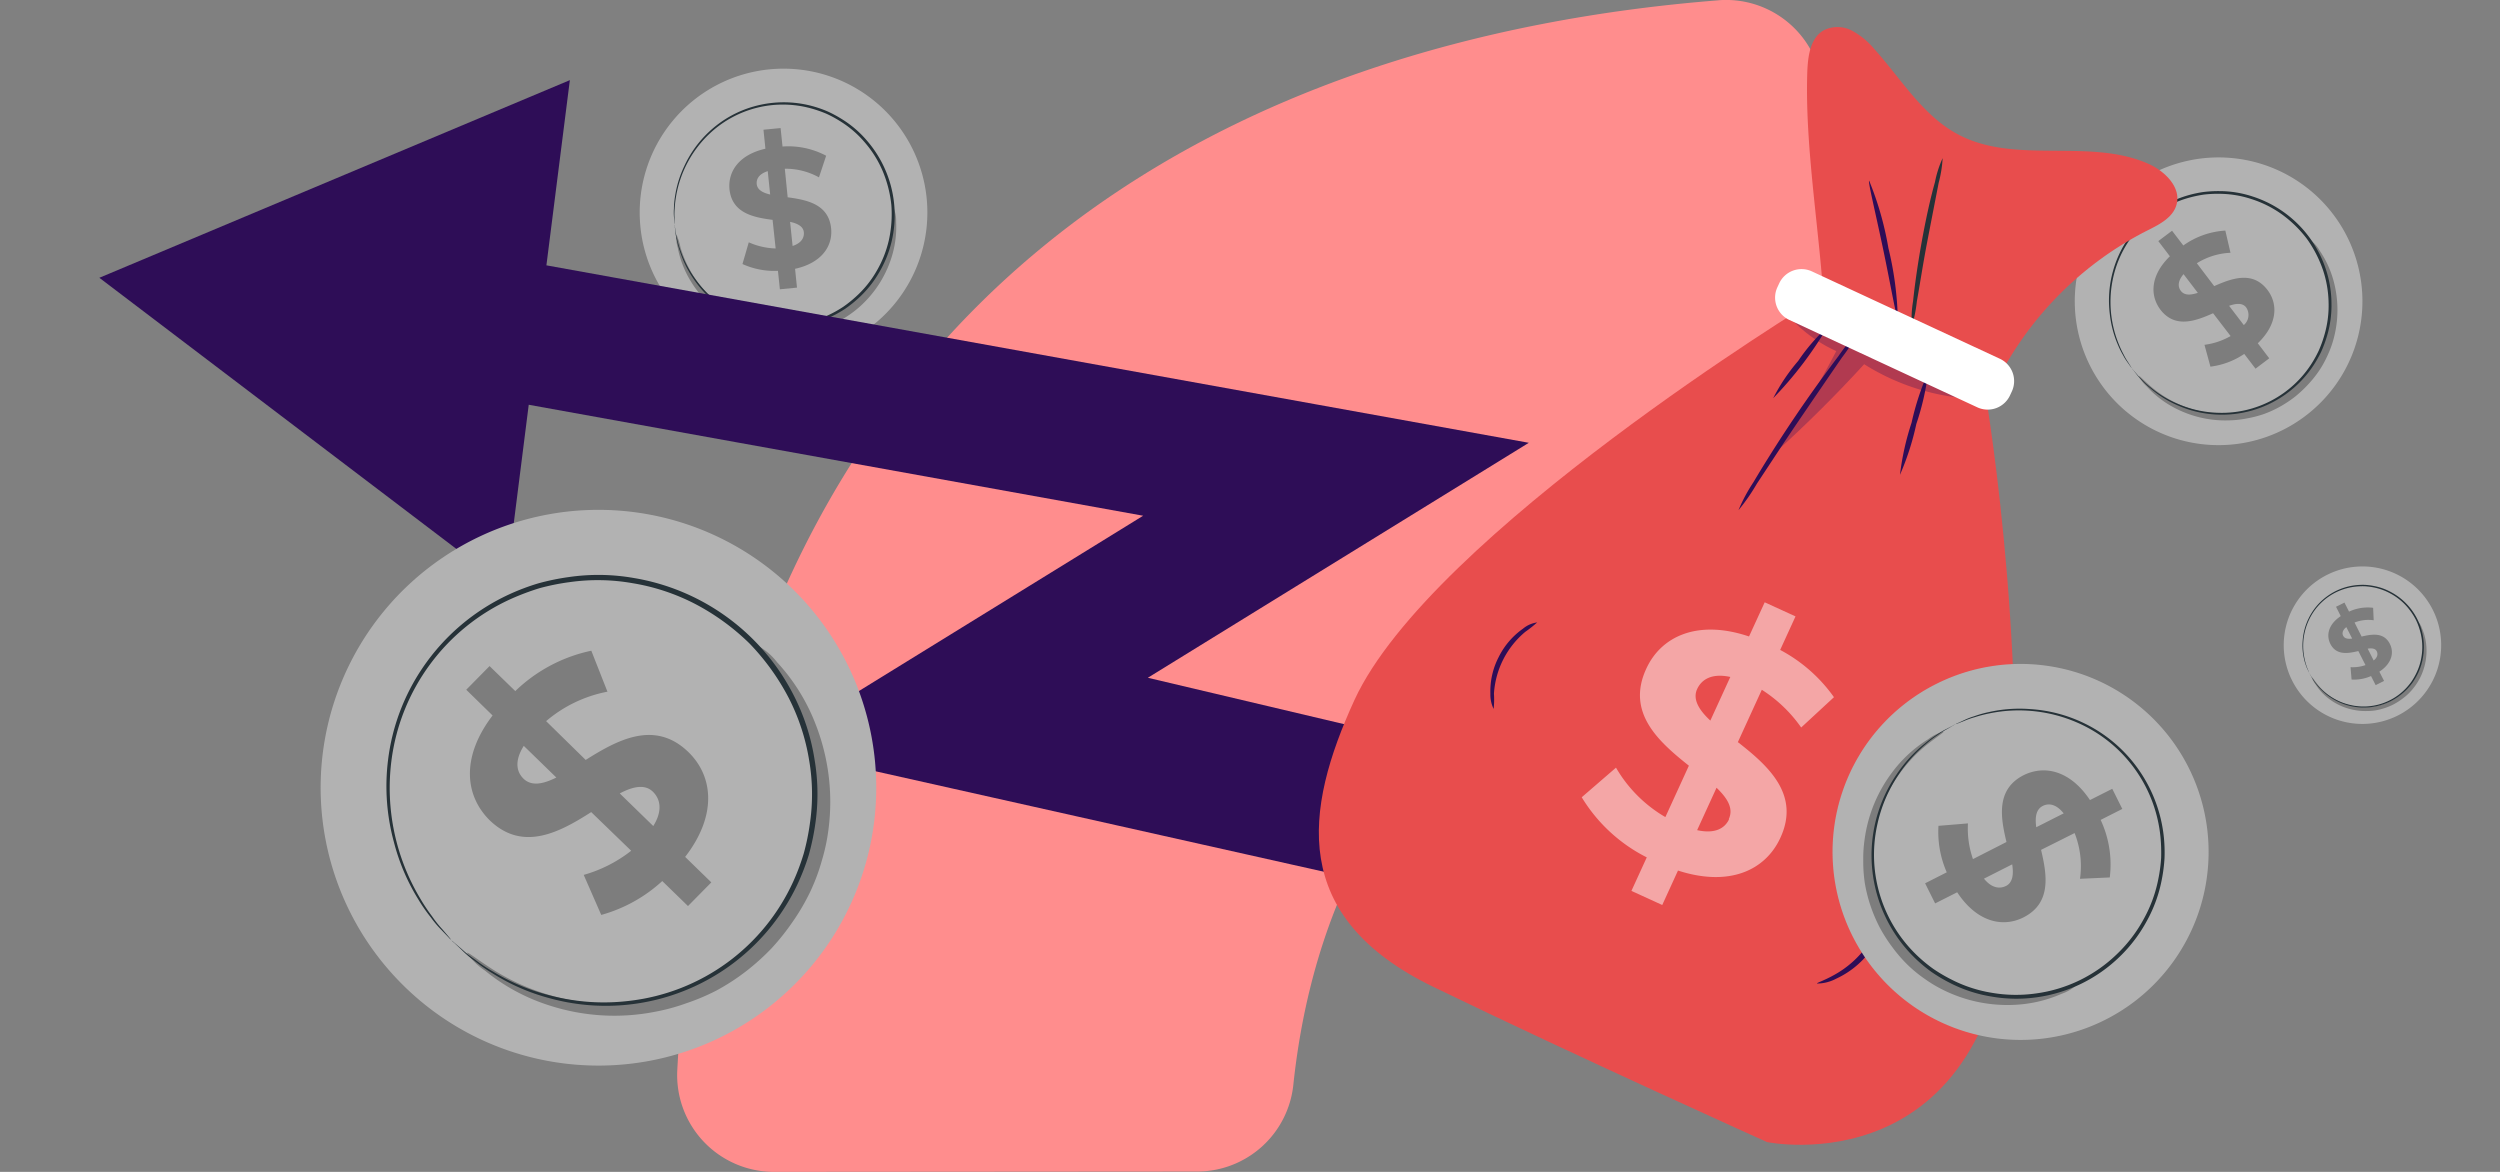 <svg id="Grupo_58247" data-name="Grupo 58247" xmlns="http://www.w3.org/2000/svg" xmlns:xlink="http://www.w3.org/1999/xlink" width="318.999" height="149.531" viewBox="0 0 318.999 149.531">
  <rect x="0" y="0" width="318.999" height="149.531" fill="#808080" stroke="none"/>
  <defs>
    <clipPath id="clip-path">
      <rect id="Rectángulo_13271" data-name="Rectángulo 13271" width="318.999" height="149.531" rx="20" fill="none"/>
    </clipPath>
    <clipPath id="clip-path-2">
      <rect id="Rectángulo_13267" data-name="Rectángulo 13267" width="15.427" height="17.619" fill="none"/>
    </clipPath>
    <clipPath id="clip-path-3">
      <rect id="Rectángulo_13268" data-name="Rectángulo 13268" width="25.353" height="22.997" fill="none"/>
    </clipPath>
    <clipPath id="clip-path-4">
      <rect id="Rectángulo_13269" data-name="Rectángulo 13269" width="13.01" height="20.57" fill="none"/>
    </clipPath>
    <clipPath id="clip-path-5">
      <rect id="Rectángulo_13270" data-name="Rectángulo 13270" width="28.069" height="16.098" fill="none"/>
    </clipPath>
    <clipPath id="clip-path-6">
      <path id="Trazado_84815" data-name="Trazado 84815" d="M252.957,1830.269c-22.636,1.789-46.425,7.243-67.534,18.86-6.312,3.474-26.128-1.09-48.954-5.656-26.682-5.337-57.48-10.674-75.628-3.169-56.333,23.294,9.219,72.866,5.944,78.973-1.28,2.389,14.745-.547,31.088-3.483,16.841-3.026,34.021-6.051,32.958-3.252-5.814,15.287-9.59,33.211-10.709,54.178a12.351,12.351,0,0,0,12.309,13.041h.011l54.034-.043a12.354,12.354,0,0,0,12.253-11.1c3.735-35.241,25.326-58.318,57.378-64.34a12.363,12.363,0,0,0,10.128-12.113l.053-49.594a12.341,12.341,0,0,0-12.338-12.346q-.493,0-.993.039" transform="translate(-37.899 -1830.23)" fill="none"/>
    </clipPath>
    <clipPath id="clip-path-8">
      <rect id="Rectángulo_13272" data-name="Rectángulo 13272" width="31.274" height="33.709" fill="none"/>
    </clipPath>
    <clipPath id="clip-path-9">
      <rect id="Rectángulo_13273" data-name="Rectángulo 13273" width="46.363" height="47.294" fill="none"/>
    </clipPath>
    <clipPath id="clip-path-10">
      <rect id="Rectángulo_13274" data-name="Rectángulo 13274" width="32.187" height="38.624" fill="none"/>
    </clipPath>
    <clipPath id="clip-path-11">
      <rect id="Rectángulo_13275" data-name="Rectángulo 13275" width="25.37" height="17.03" fill="none"/>
    </clipPath>
    <clipPath id="clip-path-12">
      <rect id="Rectángulo_13276" data-name="Rectángulo 13276" width="25.159" height="19.378" fill="none"/>
    </clipPath>
    <clipPath id="clip-path-13">
      <rect id="Rectángulo_13277" data-name="Rectángulo 13277" width="27.283" height="34.901" fill="none"/>
    </clipPath>
    <clipPath id="clip-path-14">
      <rect id="Rectángulo_13278" data-name="Rectángulo 13278" width="8.115" height="10.536" fill="none"/>
    </clipPath>
    <clipPath id="clip-path-15">
      <rect id="Rectángulo_13279" data-name="Rectángulo 13279" width="14.615" height="11.425" fill="none"/>
    </clipPath>
  </defs>
  <g id="Grupo_58102" data-name="Grupo 58102" transform="translate(0)">
    <g id="Grupo_58101" data-name="Grupo 58101" clip-path="url(#clip-path)">
      <path id="Trazado_84805" data-name="Trazado 84805" d="M302.873,1879.674a18.352,18.352,0,1,1,25.676,3.791l-.035.026a18.333,18.333,0,0,1-25.642-3.817" transform="translate(-34.514 -1830.293)" fill="#b2b2b2"/>
      <g id="Grupo_58091" data-name="Grupo 58091" transform="translate(274.783 29.421)" opacity="0.3">
        <g id="Grupo_58090" data-name="Grupo 58090">
          <g id="Grupo_58089" data-name="Grupo 58089" clip-path="url(#clip-path-2)">
            <path id="Trazado_84806" data-name="Trazado 84806" d="M311.418,1863.021l-1.474-1.936,1.753-1.322,1.439,1.882a10.287,10.287,0,0,1,5.36-1.9l.659,2.833a8.785,8.785,0,0,0-4.293,1.333l2.211,2.918c2.276-1,4.909-1.974,6.79.478,1.4,1.83,1.268,4.422-1.225,6.817l1.462,1.918-1.752,1.322-1.439-1.882a9.831,9.831,0,0,1-4.314,1.624l-.76-2.786a9.044,9.044,0,0,0,3.336-1.118l-2.238-2.912c-2.259,1.013-4.863,1.962-6.72-.454-1.384-1.855-1.258-4.41,1.206-6.812m7.56,6.322,1.874,2.454a1.693,1.693,0,0,0,.3-2.252C320.72,1868.974,319.925,1869.006,318.979,1869.343Zm-6.152-1.9c.452.581,1.212.551,2.159.242l-1.821-2.384C312.441,1866.151,312.4,1866.895,312.827,1867.448Z" transform="translate(-309.328 -1859.743)"/>
          </g>
        </g>
      </g>
      <g id="Grupo_58094" data-name="Grupo 58094" transform="translate(272.903 30.657)" opacity="0.3">
        <g id="Grupo_58093" data-name="Grupo 58093">
          <g id="Grupo_58092" data-name="Grupo 58092" clip-path="url(#clip-path-3)">
            <path id="Trazado_84807" data-name="Trazado 84807" d="M307.442,1878.289c.07-.053.482.406,1.3,1.136a14.658,14.658,0,0,0,3.848,2.493,14.254,14.254,0,0,0,3,.946,14.031,14.031,0,0,0,3.584.214,13.577,13.577,0,0,0,5.739-1.708,14.4,14.4,0,0,0,1.785-1.2,15.6,15.6,0,0,0,1.582-1.466,13.473,13.473,0,0,0,1.3-1.644,13.711,13.711,0,0,0,1.708-3.567,14.06,14.06,0,0,0,.616-3.542,14.364,14.364,0,0,0-1.748-7.455,8.143,8.143,0,0,1-.8-1.518,4.123,4.123,0,0,1,1.157,1.307,12.863,12.863,0,0,1,1.917,4.392,14.1,14.1,0,0,1-.167,7.044,12.776,12.776,0,0,1-.729,1.957,13.13,13.13,0,0,1-1.048,1.908,14.188,14.188,0,0,1-1.4,1.762,15.689,15.689,0,0,1-1.684,1.583,15.293,15.293,0,0,1-1.937,1.286,14.266,14.266,0,0,1-2.055.939,13.849,13.849,0,0,1-2.114.549,12.93,12.93,0,0,1-2.073.252,13.938,13.938,0,0,1-6.961-1.46,12.822,12.822,0,0,1-3.813-2.873,4.218,4.218,0,0,1-1-1.339" transform="translate(-307.442 -1860.983)"/>
          </g>
        </g>
      </g>
      <path id="Trazado_84808" data-name="Trazado 84808" d="M306.535,1877.3l.156.169.44.508a6.677,6.677,0,0,0,.744.791,10.338,10.338,0,0,0,1.1.994,13.686,13.686,0,0,0,3.464,2.091,14,14,0,0,0,5.183,1.127,13.6,13.6,0,0,0,11.832-6.227,14.494,14.494,0,0,0,.95-1.721,15.21,15.21,0,0,0,.693-1.906,13.268,13.268,0,0,0,.558-4.142,13.868,13.868,0,0,0-.73-4.261,15.358,15.358,0,0,0-2.048-3.953,15.2,15.2,0,0,0-3.184-3.112,13.886,13.886,0,0,0-3.866-1.944,13.2,13.2,0,0,0-4.117-.677,14.78,14.78,0,0,0-2.026.107,16.534,16.534,0,0,0-1.945.422,13.611,13.611,0,0,0-9.386,9.426,14.231,14.231,0,0,0,.533,9.23,12.488,12.488,0,0,0,.627,1.34,7.483,7.483,0,0,0,.545.941l.358.57.113.194a.727.727,0,0,1-.144-.178l-.388-.549a6.666,6.666,0,0,1-.576-.926,10.832,10.832,0,0,1-.662-1.338,13.61,13.61,0,0,1-1.029-3.96,14.037,14.037,0,0,1,.408-5.4,13.936,13.936,0,0,1,9.538-9.674,14.592,14.592,0,0,1,1.984-.432,15.385,15.385,0,0,1,2.066-.118,13.54,13.54,0,0,1,4.223.684,14.544,14.544,0,0,1,9.336,9.228,14.13,14.13,0,0,1,.737,4.364,13.633,13.633,0,0,1-.576,4.237,16,16,0,0,1-.722,1.955,15.015,15.015,0,0,1-.994,1.767,13.991,13.991,0,0,1-17.345,5.1,13.589,13.589,0,0,1-3.469-2.166,10.678,10.678,0,0,1-1.091-1.023,6.49,6.49,0,0,1-.718-.826l-.417-.528a.873.873,0,0,1-.153-.183" transform="translate(-34.527 -1830.307)" fill="#263238"/>
      <path id="Trazado_84809" data-name="Trazado 84809" d="M253.215,1830.269c-59.7,4.719-127.414,34.926-132.836,136.45a12.352,12.352,0,0,0,12.321,13.042l54.035-.043a12.353,12.353,0,0,0,12.252-11.1c3.734-35.242,25.326-58.318,57.378-64.34a12.361,12.361,0,0,0,10.127-12.113l.054-49.594a12.342,12.342,0,0,0-13.331-12.306" transform="translate(-33.954 -1830.23)" fill="#ff8d8d"/>
      <path id="Trazado_84810" data-name="Trazado 84810" d="M115.639,1859.019a18.353,18.353,0,1,1,19.925,16.632l-.044,0a18.333,18.333,0,0,1-19.882-16.636" transform="translate(-33.939 -1830.257)" fill="#b2b2b2"/>
      <g id="Grupo_58097" data-name="Grupo 58097" transform="translate(93.063 16.339)" opacity="0.3">
        <g id="Grupo_58096" data-name="Grupo 58096">
          <g id="Grupo_58095" data-name="Grupo 58095" clip-path="url(#clip-path-4)">
            <path id="Trazado_84811" data-name="Trazado 84811" d="M131.641,1849.254l-.247-2.421,2.185-.212.245,2.356a10.286,10.286,0,0,1,5.567,1.175l-.916,2.76a8.787,8.787,0,0,0-4.357-1.1l.364,3.643c2.464.331,5.218.877,5.543,3.951.237,2.292-1.226,4.434-4.6,5.176l.246,2.4-2.184.213-.246-2.358a9.831,9.831,0,0,1-4.528-.865l.805-2.773a9.036,9.036,0,0,0,3.429.787l-.39-3.652c-2.455-.314-5.172-.863-5.5-3.894-.212-2.3,1.228-4.419,4.583-5.182m3.151,9.338.319,3.072c1.116-.368,1.505-1.049,1.433-1.763S135.776,1858.8,134.792,1858.592Zm-4.259-4.826c.082.732.747,1.1,1.716,1.334l-.31-2.985C130.881,1852.458,130.461,1853.073,130.533,1853.766Z" transform="translate(-127.038 -1846.62)"/>
          </g>
        </g>
      </g>
      <g id="Grupo_58100" data-name="Grupo 58100" transform="translate(86.291 26.593)" opacity="0.3">
        <g id="Grupo_58099" data-name="Grupo 58099">
          <g id="Grupo_58098" data-name="Grupo 58098" clip-path="url(#clip-path-5)">
            <path id="Trazado_84812" data-name="Trazado 84812" d="M120.269,1860.235a7.928,7.928,0,0,1,.517,1.648,14.616,14.616,0,0,0,1.982,4.135,14.256,14.256,0,0,0,2.064,2.372,14.03,14.03,0,0,0,2.946,2.052,13.574,13.574,0,0,0,5.788,1.539,14.327,14.327,0,0,0,2.147-.091,15.407,15.407,0,0,0,2.114-.425,13.519,13.519,0,0,0,1.966-.725,13.729,13.729,0,0,0,3.318-2.152,14.043,14.043,0,0,0,2.374-2.7,14.374,14.374,0,0,0,2.4-7.272,8.141,8.141,0,0,1,.11-1.712,4.106,4.106,0,0,1,.306,1.718,12.859,12.859,0,0,1-.657,4.748,14.087,14.087,0,0,1-3.819,5.922,12.919,12.919,0,0,1-1.642,1.29,13.22,13.22,0,0,1-1.89,1.079,14.127,14.127,0,0,1-2.113.772,15.546,15.546,0,0,1-2.264.472,15.344,15.344,0,0,1-2.323.087,14.265,14.265,0,0,1-2.243-.271,13.893,13.893,0,0,1-2.089-.634,13,13,0,0,1-1.9-.866,13.936,13.936,0,0,1-5.176-4.879,12.792,12.792,0,0,1-1.755-4.44,4.227,4.227,0,0,1-.159-1.667" transform="translate(-120.245 -1856.906)"/>
          </g>
        </g>
      </g>
      <path id="Trazado_84813" data-name="Trazado 84813" d="M120.01,1858.9l.045.225.11.663a6.679,6.679,0,0,0,.221,1.064,10.336,10.336,0,0,0,.417,1.419,13.732,13.732,0,0,0,1.864,3.591,13.982,13.982,0,0,0,3.834,3.666,13.6,13.6,0,0,0,13.342.862,14.436,14.436,0,0,0,1.709-.973,14.954,14.954,0,0,0,1.585-1.264,13.272,13.272,0,0,0,2.638-3.242,13.886,13.886,0,0,0,1.6-4.016,15.384,15.384,0,0,0,.316-4.441,15.217,15.217,0,0,0-1.093-4.318,13.852,13.852,0,0,0-2.283-3.674,13.217,13.217,0,0,0-3.159-2.725,14.623,14.623,0,0,0-1.784-.966,16.194,16.194,0,0,0-1.879-.655,13.613,13.613,0,0,0-12.925,3.143,14.243,14.243,0,0,0-4.361,8.152,12.752,12.752,0,0,0-.163,1.47,7.463,7.463,0,0,0-.026,1.087l.007.674,0,.225a.743.743,0,0,1-.03-.228l-.044-.671a6.64,6.64,0,0,1-.008-1.091,10.921,10.921,0,0,1,.133-1.486,13.677,13.677,0,0,1,1.188-3.915,14.03,14.03,0,0,1,3.163-4.389,13.811,13.811,0,0,1,5.678-3.223,13.979,13.979,0,0,1,7.506-.054,14.789,14.789,0,0,1,1.918.667,15.375,15.375,0,0,1,1.823.978,13.5,13.5,0,0,1,3.246,2.787,14.539,14.539,0,0,1,3.149,12.743,14.1,14.1,0,0,1-1.65,4.107,13.609,13.609,0,0,1-2.7,3.314,16.045,16.045,0,0,1-1.636,1.291,15.117,15.117,0,0,1-1.77.99,13.991,13.991,0,0,1-17.454-4.7,13.581,13.581,0,0,1-1.829-3.658,10.78,10.78,0,0,1-.4-1.441,6.506,6.506,0,0,1-.18-1.08l-.081-.667a.864.864,0,0,1-.034-.236" transform="translate(-33.953 -1830.271)" fill="#263238"/>
    </g>
  </g>
  <g id="Grupo_58104" data-name="Grupo 58104" transform="translate(4.203)">
    <g id="Grupo_58103" data-name="Grupo 58103" clip-path="url(#clip-path-6)">
      <path id="Trazado_84814" data-name="Trazado 84814" d="M98.258,1905.09,46.4,1865.707l60.036-25.219-2.992,23.631L228.8,1886.762l-48.614,29.982,111.764,26.417-3.4,17.582L131.708,1925.6l47.881-29.53-78.4-14.161Z" transform="translate(-37.926 -1830.262)" fill="#2e0d57"/>
    </g>
  </g>
  <g id="Grupo_58130" data-name="Grupo 58130" transform="translate(0)">
    <g id="Grupo_58129" data-name="Grupo 58129" clip-path="url(#clip-path)">
      <path id="Trazado_84816" data-name="Trazado 84816" d="M85.112,1956.008a35.448,35.448,0,1,1,50.131-.009l-.059.06a35.408,35.408,0,0,1-50.072-.051" transform="translate(-33.811 -1830.434)" fill="#b2b2b2"/>
      <g id="Grupo_58107" data-name="Grupo 58107" transform="translate(59.492 83.031)" opacity="0.3">
        <g id="Grupo_58106" data-name="Grupo 58106">
          <g id="Grupo_58105" data-name="Grupo 58105" clip-path="url(#clip-path-8)">
            <path id="Trazado_84817" data-name="Trazado 84817" d="M96.725,1921.785l-3.363-3.284,2.975-3.02,3.283,3.191a19.853,19.853,0,0,1,9.7-5.151l2.06,5.228a16.977,16.977,0,0,0-7.826,3.758l5.05,4.951c4.065-2.56,8.822-5.159,13.109-1,3.188,3.1,3.671,8.09-.418,13.371l3.338,3.253-2.976,3.02-3.282-3.191a18.992,18.992,0,0,1-7.787,4.323l-2.237-5.109a17.458,17.458,0,0,0,6.058-3.079l-5.1-4.932c-4.029,2.574-8.738,5.123-12.969,1.03-3.167-3.154-3.65-8.071.381-13.355m16.232,9.944,4.275,4.16c1.2-1.927.934-3.418-.058-4.387S114.671,1930.818,112.958,1931.729Zm-12.289-1.883c1.027.983,2.472.711,4.194-.147l-4.154-4.041C99.565,1927.476,99.7,1928.908,100.668,1929.846Z" transform="translate(-93.362 -1913.521)"/>
          </g>
        </g>
      </g>
      <g id="Grupo_58110" data-name="Grupo 58110" transform="translate(59.581 82.324)" opacity="0.3">
        <g id="Grupo_58109" data-name="Grupo 58109">
          <g id="Grupo_58108" data-name="Grupo 58108" clip-path="url(#clip-path-9)">
            <path id="Trazado_84818" data-name="Trazado 84818" d="M93.451,1952.069c.119-.122,1.037.639,2.807,1.8a28.31,28.31,0,0,0,8.057,3.677,27.5,27.5,0,0,0,6,.961,27.128,27.128,0,0,0,6.908-.6,26.27,26.27,0,0,0,10.485-4.885,27.838,27.838,0,0,0,3.071-2.792,29.951,29.951,0,0,0,2.61-3.249,26.2,26.2,0,0,0,2.017-3.508,26.5,26.5,0,0,0,2.254-7.3,27.115,27.115,0,0,0,.178-6.942,27.769,27.769,0,0,0-5.447-13.75,15.665,15.665,0,0,1-1.957-2.675,7.94,7.94,0,0,1,2.58,2.169,24.816,24.816,0,0,1,4.9,7.852,27.2,27.2,0,0,1,1.669,13.506,24.668,24.668,0,0,1-.838,3.945,25.311,25.311,0,0,1-1.464,3.94,27,27,0,0,1-2.179,3.761,30.144,30.144,0,0,1-2.771,3.5,29.622,29.622,0,0,1-3.337,3,27.82,27.82,0,0,1-3.661,2.375,26.863,26.863,0,0,1-3.885,1.647,24.894,24.894,0,0,1-3.888,1.068,26.925,26.925,0,0,1-13.714-.826,24.743,24.743,0,0,1-8.1-4.411,8.149,8.149,0,0,1-2.3-2.275" transform="translate(-93.451 -1912.812)"/>
          </g>
        </g>
      </g>
      <path id="Trazado_84819" data-name="Trazado 84819" d="M91.436,1950.442l.345.279.983.846a12.946,12.946,0,0,0,1.645,1.3,19.962,19.962,0,0,0,2.377,1.588,26.406,26.406,0,0,0,7.208,3.016,26.978,26.978,0,0,0,10.222.689,26.268,26.268,0,0,0,20.85-15.238,28.086,28.086,0,0,0,1.329-3.557,29.425,29.425,0,0,0,.786-3.837,25.672,25.672,0,0,0-.1-8.072,26.769,26.769,0,0,0-2.6-7.935,29.658,29.658,0,0,0-5.028-6.975,29.346,29.346,0,0,0-6.964-5.049,26.756,26.756,0,0,0-7.936-2.622,25.517,25.517,0,0,0-8.057-.131,28.635,28.635,0,0,0-3.841.777,31.881,31.881,0,0,0-3.6,1.355,26.3,26.3,0,0,0-15.272,20.662,27.5,27.5,0,0,0,3.627,17.486,24.079,24.079,0,0,0,1.577,2.381,14.325,14.325,0,0,0,1.307,1.645l.845.99.271.339a1.4,1.4,0,0,1-.326-.3l-.9-.939a12.855,12.855,0,0,1-1.363-1.608,20.831,20.831,0,0,1-1.642-2.367,26.3,26.3,0,0,1-3.084-7.275,27.074,27.074,0,0,1-.746-10.423,26.709,26.709,0,0,1,4.428-11.808,27.019,27.019,0,0,1,11.064-9.373,28.616,28.616,0,0,1,3.668-1.385,29.883,29.883,0,0,1,3.914-.808,26.11,26.11,0,0,1,8.262.115,28.079,28.079,0,0,1,20.445,15,27.22,27.22,0,0,1,2.639,8.13,26.286,26.286,0,0,1,.1,8.258,30.865,30.865,0,0,1-.826,3.939,29.38,29.38,0,0,1-1.4,3.658,27.024,27.024,0,0,1-31.7,14.633,26.283,26.283,0,0,1-7.241-3.158,20.763,20.763,0,0,1-2.372-1.648,12.514,12.514,0,0,1-1.606-1.377l-.944-.89a1.656,1.656,0,0,1-.344-.308" transform="translate(-33.838 -1830.46)" fill="#263238"/>
      <path id="Trazado_84820" data-name="Trazado 84820" d="M265.505,1868.83s-48.742,29.717-58.468,50.844c-6.436,14.064-8.33,27.676,10.035,36.586s42.619,19.821,42.619,19.821,28.889,5.994,31.241-31.859c2.074-33.429-3.64-65.247-3.64-65.247Z" transform="translate(-34.211 -1830.351)" fill="#e84d4d"/>
      <path id="Trazado_84821" data-name="Trazado 84821" d="M312.12,1856.394c.652-2.245-1.484-4.335-3.628-5.273-7.51-3.292-16.835.128-24.116-3.666-4.58-2.37-7.342-7.1-10.791-10.935a9.711,9.711,0,0,0-2.874-2.371,3.944,3.944,0,0,0-3.612-.034c-1.73,1-2.008,3.345-2.085,5.346-.319,9.825,1.659,20.628,2.174,30.46l21.163,10.753a43.568,43.568,0,0,1,20.013-21c1.538-.771,3.278-1.637,3.756-3.282" transform="translate(-34.406 -1830.241)" fill="#e84d4d"/>
      <g id="Grupo_58113" data-name="Grupo 58113" transform="translate(201.831 76.851)" opacity="0.5">
        <g id="Grupo_58112" data-name="Grupo 58112">
          <g id="Grupo_58111" data-name="Grupo 58111" clip-path="url(#clip-path-10)">
            <path id="Trazado_84822" data-name="Trazado 84822" d="M248.429,1941.549l-2.012,4.4-3.932-1.8,1.958-4.278a20.535,20.535,0,0,1-8.3-7.669l4.373-3.779a17.386,17.386,0,0,0,6.3,6.309l3-6.56c-3.858-3.065-8.031-6.767-5.437-12.372,1.908-4.17,6.6-6.313,13.112-4.115l2-4.361,3.931,1.8-1.958,4.277a19.716,19.716,0,0,1,6.864,6.031l-4.183,3.867a17.769,17.769,0,0,0-5.022-4.813l-3.056,6.679c3.886,3.035,7.987,6.7,5.419,12.22-1.914,4.153-6.533,6.287-13.062,4.167m4.126-19.123,2.554-5.579c-2.287-.5-3.643.255-4.239,1.557s.257,2.691,1.721,4.039Zm2.357,12.566c.629-1.374-.15-2.641-1.561-4.009l-2.477,5.413c2.151.478,3.488-.138,4.074-1.388Z" transform="translate(-236.147 -1907.322)" fill="#fff"/>
          </g>
        </g>
      </g>
      <path id="Trazado_84823" data-name="Trazado 84823" d="M260.656,1881.163a23.855,23.855,0,0,1,3.182-4.743,24.339,24.339,0,0,1,3.731-4.332,47.619,47.619,0,0,1-6.913,9.076" transform="translate(-34.393 -1830.361)" fill="#2e0d57"/>
      <path id="Trazado_84824" data-name="Trazado 84824" d="M256.213,1895.451a21.165,21.165,0,0,1,1.9-3.552c1.267-2.137,3.077-5.052,5.2-8.2s4.158-5.929,5.654-7.9a21.925,21.925,0,0,1,2.6-3.147,24.594,24.594,0,0,1-2.166,3.344c-1.511,2.2-3.4,4.962-5.469,8s-3.879,5.826-5.371,8.077a25.021,25.021,0,0,1-2.342,3.379" transform="translate(-34.379 -1830.363)" fill="#2e0d57"/>
      <path id="Trazado_84825" data-name="Trazado 84825" d="M276.879,1890.965a33.952,33.952,0,0,1,1.481-6.648,34.43,34.43,0,0,1,2.123-6.471,33.315,33.315,0,0,1-1.517,6.632,34.04,34.04,0,0,1-2.087,6.487" transform="translate(-34.444 -1830.379)" fill="#2e0d57"/>
      <path id="Trazado_84826" data-name="Trazado 84826" d="M272.931,1853.351a40.745,40.745,0,0,1,2.461,8.611,42.134,42.134,0,0,1,1.194,8.885c-.2.024-.852-3.916-1.866-8.743s-1.964-8.688-1.789-8.753" transform="translate(-34.431 -1830.302)" fill="#2e0d57"/>
      <path id="Trazado_84827" data-name="Trazado 84827" d="M282.328,1850.467a15.65,15.65,0,0,1-.508,3.163c-.424,2.19-.924,4.736-1.467,7.565s-.921,5.359-1.32,7.589a16.189,16.189,0,0,1-.644,3.145,13.86,13.86,0,0,1,.165-3.2c.208-1.971.579-4.676,1.117-7.653s1.14-5.648,1.68-7.554a13.473,13.473,0,0,1,.977-3.05" transform="translate(-34.448 -1830.293)" fill="#263238"/>
      <path id="Trazado_84828" data-name="Trazado 84828" d="M266.261,1956.079c-.039-.1.887-.36,2.2-1.1a12.723,12.723,0,0,0,4.267-3.828,12.883,12.883,0,0,0,2.042-5.41c.189-1.488.1-2.437.209-2.447a5.251,5.251,0,0,1,.3,2.506,11.339,11.339,0,0,1-6.575,9.665,5.248,5.248,0,0,1-2.436.619" transform="translate(-34.41 -1830.584)" fill="#2e0d57"/>
      <path id="Trazado_84829" data-name="Trazado 84829" d="M224.867,1920.936a4.124,4.124,0,0,1-.414-1.938,9.482,9.482,0,0,1,1.051-4.663,9.683,9.683,0,0,1,3.108-3.636,3.562,3.562,0,0,1,1.812-.8,16.421,16.421,0,0,1-1.516,1.2,11.169,11.169,0,0,0-4,7.893,11.351,11.351,0,0,1-.039,1.948" transform="translate(-34.28 -1830.479)" fill="#2e0d57"/>
      <g id="Grupo_58116" data-name="Grupo 58116" transform="translate(226.697 40.559)" opacity="0.3">
        <g id="Grupo_58115" data-name="Grupo 58115">
          <g id="Grupo_58114" data-name="Grupo 58114" clip-path="url(#clip-path-11)">
            <path id="Trazado_84830" data-name="Trazado 84830" d="M264.043,1870.916l-1.04.188a18.387,18.387,0,0,0,5.7,4.055,130.033,130.033,0,0,1-7.614,12.787q5.844-5.289,11.17-11.117a28.906,28.906,0,0,0,14.2,4.432,227.651,227.651,0,0,0-22.419-10.345" transform="translate(-261.091 -1870.916)" fill="#2e0d57"/>
          </g>
        </g>
      </g>
      <path id="Trazado_84831" data-name="Trazado 84831" d="M265.592,1864.968l23.987,11.149a3.142,3.142,0,0,1,1.524,4.172l-.233.5a3.141,3.141,0,0,1-4.171,1.524l-23.987-11.149a3.141,3.141,0,0,1-1.524-4.172l.232-.5a3.141,3.141,0,0,1,4.172-1.524" transform="translate(-34.394 -1830.338)" fill="#fff"/>
      <path id="Trazado_84832" data-name="Trazado 84832" d="M281.7,1917.656a23.988,23.988,0,1,1-11,32.09l-.025-.051a23.962,23.962,0,0,1,11.028-32.039" transform="translate(-34.417 -1830.496)" fill="#b2b2b2"/>
      <g id="Grupo_58119" data-name="Grupo 58119" transform="translate(245.645 98.299)" opacity="0.3">
        <g id="Grupo_58118" data-name="Grupo 58118">
          <g id="Grupo_58117" data-name="Grupo 58117" clip-path="url(#clip-path-12)">
            <path id="Trazado_84833" data-name="Trazado 84833" d="M301.137,1932.623l2.841-1.433,1.28,2.568-2.763,1.4a13.434,13.434,0,0,1,1.165,7.343l-3.8.171a11.483,11.483,0,0,0-.687-5.835l-4.279,2.145c.746,3.164,1.365,6.78-2.236,8.611-2.687,1.36-5.985.573-8.467-3.2l-2.814,1.422-1.28-2.568,2.763-1.4a12.84,12.84,0,0,1-1.058-5.932l3.762-.31a11.8,11.8,0,0,0,.64,4.554l4.277-2.181c-.763-3.145-1.361-6.718,2.189-8.528,2.714-1.334,5.967-.563,8.464,3.177m-9.929,8.206-3.6,1.823c.97,1.189,1.983,1.349,2.821.926S291.415,1942.126,291.208,1940.829Zm3.9-7.453c-.855.441-1,1.427-.827,2.716l3.5-1.771C296.87,1933.191,295.924,1932.965,295.112,1933.377Z" transform="translate(-280.099 -1928.838)"/>
          </g>
        </g>
      </g>
      <g id="Grupo_58122" data-name="Grupo 58122" transform="translate(237.74 93.338)" opacity="0.3">
        <g id="Grupo_58121" data-name="Grupo 58121">
          <g id="Grupo_58120" data-name="Grupo 58120" clip-path="url(#clip-path-13)">
            <path id="Trazado_84834" data-name="Trazado 84834" d="M282.446,1923.86c.052.1-.636.523-1.77,1.4a19.131,19.131,0,0,0-4.123,4.349,18.631,18.631,0,0,0-1.933,3.628,18.411,18.411,0,0,0-1.131,4.555,17.743,17.743,0,0,0,.824,7.784,18.747,18.747,0,0,0,1.113,2.58,20.428,20.428,0,0,0,1.506,2.384,17.834,17.834,0,0,0,5.978,5.107,18.369,18.369,0,0,0,4.405,1.638,18.783,18.783,0,0,0,10-.467,10.614,10.614,0,0,1,2.142-.665,5.357,5.357,0,0,1-1.955,1.174,16.8,16.8,0,0,1-6.1,1.415,18.414,18.414,0,0,1-9.013-1.9,16.79,16.79,0,0,1-2.341-1.4,17.089,17.089,0,0,1-2.2-1.8,18.491,18.491,0,0,1-1.929-2.221,20.407,20.407,0,0,1-1.633-2.543,20.035,20.035,0,0,1-1.189-2.8,18.794,18.794,0,0,1-.717-2.865,18.277,18.277,0,0,1-.2-2.848,16.947,16.947,0,0,1,.171-2.723,18.213,18.213,0,0,1,3.54-8.6,16.744,16.744,0,0,1,4.6-4.216,5.532,5.532,0,0,1,1.961-.971" transform="translate(-272.169 -1923.86)"/>
          </g>
        </g>
      </g>
      <path id="Trazado_84835" data-name="Trazado 84835" d="M283.908,1922.933l-.254.16-.758.443a8.67,8.67,0,0,0-1.2.767,13.653,13.653,0,0,0-1.539,1.173,17.886,17.886,0,0,0-3.513,3.951,18.279,18.279,0,0,0-2.686,6.392,17.774,17.774,0,0,0,5.176,16.691,18.92,18.92,0,0,0,1.985,1.632,19.853,19.853,0,0,0,2.284,1.345,17.336,17.336,0,0,0,5.189,1.708,18.111,18.111,0,0,0,5.649.079,18.33,18.33,0,0,0,10.331-5.035,18.1,18.1,0,0,0,3.421-4.5,17.271,17.271,0,0,0,1.853-5.128,19.314,19.314,0,0,0,.346-2.63,21.362,21.362,0,0,0-.078-2.6,17.791,17.791,0,0,0-9.871-14.313,18.622,18.622,0,0,0-11.989-1.519,16.533,16.533,0,0,0-1.871.486,9.7,9.7,0,0,0-1.34.477l-.818.323-.277.1a.937.937,0,0,1,.265-.143l.8-.367a8.661,8.661,0,0,1,1.328-.519,14.091,14.091,0,0,1,1.877-.532,17.833,17.833,0,0,1,5.334-.376,18.329,18.329,0,0,1,6.836,1.812,18.081,18.081,0,0,1,6.585,5.427,18.286,18.286,0,0,1,3.57,9.14,19.33,19.33,0,0,1,.081,2.653,20.23,20.23,0,0,1-.342,2.682,17.647,17.647,0,0,1-1.888,5.264,18.716,18.716,0,0,1-3.493,4.615,18.9,18.9,0,0,1-10.595,5.179,18.452,18.452,0,0,1-5.784-.1,17.817,17.817,0,0,1-5.307-1.751,20.978,20.978,0,0,1-2.341-1.395,19.729,19.729,0,0,1-2.034-1.7,18.286,18.286,0,0,1-2.4-23.505,17.753,17.753,0,0,1,3.612-3.942,13.957,13.957,0,0,1,1.575-1.156,8.474,8.474,0,0,1,1.234-.726l.777-.409a1.123,1.123,0,0,1,.273-.153" transform="translate(-34.432 -1830.514)" fill="#263238"/>
      <path id="Trazado_84836" data-name="Trazado 84836" d="M327.022,1917.195a10.045,10.045,0,1,1,13.438,4.608l-.021.011a10.035,10.035,0,0,1-13.417-4.619" transform="translate(-34.597 -1830.457)" fill="#b2b2b2"/>
      <g id="Grupo_58125" data-name="Grupo 58125" transform="translate(297.089 76.886)" opacity="0.3">
        <g id="Grupo_58124" data-name="Grupo 58124">
          <g id="Grupo_58123" data-name="Grupo 58123" clip-path="url(#clip-path-14)">
            <path id="Trazado_84837" data-name="Trazado 84837" d="M333.29,1909.083l-.6-1.189,1.076-.536.586,1.157a5.626,5.626,0,0,1,3.074-.488l.072,1.591a4.807,4.807,0,0,0-2.443.287l.9,1.791c1.325-.312,2.839-.571,3.606.937.569,1.124.24,2.506-1.341,3.545l.6,1.179-1.076.536-.586-1.157a5.379,5.379,0,0,1-2.484.443l-.13-1.575a4.951,4.951,0,0,0,1.906-.268l-.913-1.791c-1.317.32-2.813.57-3.571-.916-.559-1.136-.236-2.5,1.331-3.545m3.436,4.158.763,1.508c.5-.407.565-.831.388-1.181S337.27,1913.154,336.726,1913.241Zm-3.121-1.635c.184.358.6.417,1.137.346l-.742-1.464C333.527,1910.869,333.433,1911.266,333.605,1911.606Z" transform="translate(-331.704 -1907.357)"/>
          </g>
        </g>
      </g>
      <g id="Grupo_58128" data-name="Grupo 58128" transform="translate(295.011 79.307)" opacity="0.3">
        <g id="Grupo_58127" data-name="Grupo 58127">
          <g id="Grupo_58126" data-name="Grupo 58126" clip-path="url(#clip-path-15)">
            <path id="Trazado_84838" data-name="Trazado 84838" d="M329.62,1916.908c.043-.022.219.266.587.742a7.989,7.989,0,0,0,1.821,1.727,7.825,7.825,0,0,0,1.518.81,7.737,7.737,0,0,0,1.908.473,7.524,7.524,0,0,0,2.166-.064,7.623,7.623,0,0,0,1.093-.281,7.821,7.821,0,0,0,1.081-.467,8.368,8.368,0,0,0,1-.631,7.206,7.206,0,0,0,.863-.755,7.5,7.5,0,0,0,1.275-1.749,7.708,7.708,0,0,0,.687-1.844,7.884,7.884,0,0,0-.2-4.187,4.41,4.41,0,0,1-.279-.9,2.24,2.24,0,0,1,.492.819,7.042,7.042,0,0,1,.592,2.555,7.714,7.714,0,0,1-.794,3.774,8,8,0,0,1-1.343,1.9,7.61,7.61,0,0,1-.93.807,8.527,8.527,0,0,1-1.065.684,8.308,8.308,0,0,1-1.17.5,7.78,7.78,0,0,1-1.2.3,7.586,7.586,0,0,1-1.192.085,7.03,7.03,0,0,1-1.14-.072,7.634,7.634,0,0,1-3.6-1.482,7.016,7.016,0,0,1-1.766-1.927,2.318,2.318,0,0,1-.407-.821" transform="translate(-329.62 -1909.785)"/>
          </g>
        </g>
      </g>
      <path id="Trazado_84839" data-name="Trazado 84839" d="M329.231,1916.282l.067.107.185.317a3.73,3.73,0,0,0,.321.5,5.71,5.71,0,0,0,.491.645,7.488,7.488,0,0,0,1.655,1.47,7.641,7.641,0,0,0,2.677,1.124,7.442,7.442,0,0,0,6.99-2.167,7.909,7.909,0,0,0,.683-.83,8.317,8.317,0,0,0,.563-.957,7.233,7.233,0,0,0,.715-2.172,7.6,7.6,0,0,0,.034-2.367,8.41,8.41,0,0,0-.707-2.332,8.3,8.3,0,0,0-1.4-1.994,7.576,7.576,0,0,0-1.886-1.433,7.227,7.227,0,0,0-2.147-.777,8.171,8.171,0,0,0-1.1-.144,8.9,8.9,0,0,0-1.089.032,7.451,7.451,0,0,0-5.993,4.134,7.792,7.792,0,0,0-.636,5.021,6.843,6.843,0,0,0,.2.783,4.076,4.076,0,0,0,.2.561l.136.343.042.116a.384.384,0,0,1-.06-.11l-.153-.334a3.6,3.6,0,0,1-.217-.556,5.783,5.783,0,0,1-.222-.786,7.444,7.444,0,0,1-.158-2.234,7.668,7.668,0,0,1,.76-2.862,7.567,7.567,0,0,1,2.272-2.759,7.658,7.658,0,0,1,3.828-1.494,8.106,8.106,0,0,1,1.111-.034,8.492,8.492,0,0,1,1.123.144,7.39,7.39,0,0,1,2.2.791,7.833,7.833,0,0,1,1.933,1.462,7.917,7.917,0,0,1,2.168,4.437,7.707,7.707,0,0,1-.04,2.421,7.487,7.487,0,0,1-.734,2.223,8.924,8.924,0,0,1-.584.98,8.253,8.253,0,0,1-.712.851,7.657,7.657,0,0,1-9.843,1.007,7.463,7.463,0,0,1-1.651-1.512,5.91,5.91,0,0,1-.484-.66,3.657,3.657,0,0,1-.3-.516l-.172-.325a.46.46,0,0,1-.064-.115" transform="translate(-34.605 -1830.464)" fill="#263238"/>
    </g>
  </g>
</svg>
